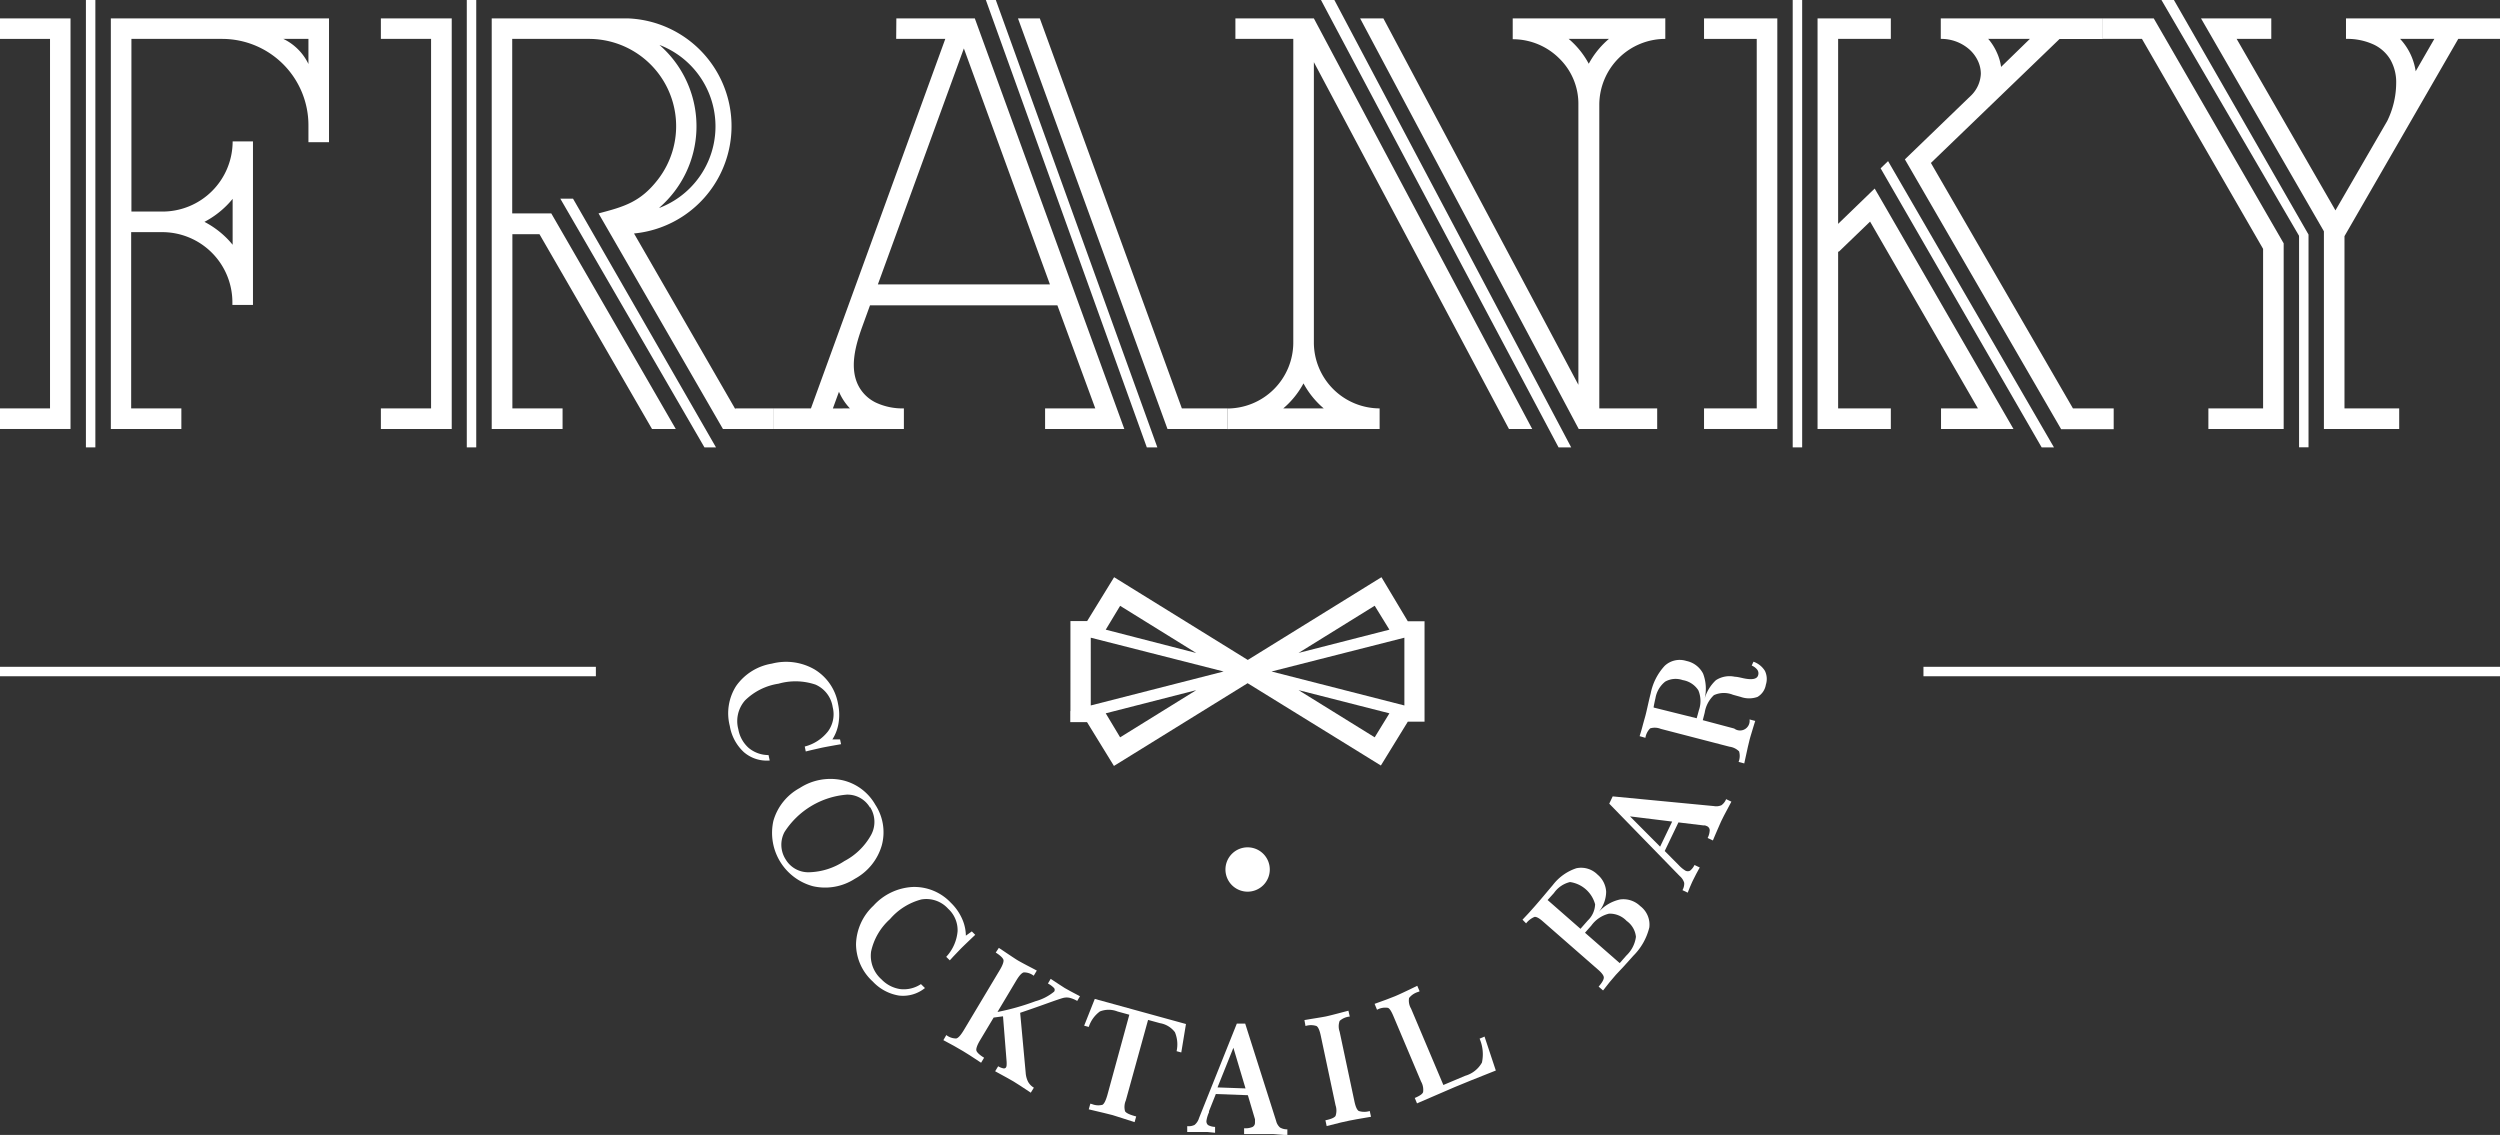 <svg xmlns="http://www.w3.org/2000/svg" viewBox="0 0 298.85 135.67"><rect x="0" y="0" width="298.85" height="135.67" fill="#333333" stroke="none"/><defs><style>.cls-1,.cls-2{fill:#fff;}.cls-2{fill-rule:evenodd;}</style></defs><title>franky-logo</title><g id="Слой_2" data-name="Слой 2"><g id="Слой_1-2" data-name="Слой 1"><rect class="cls-1" y="79.71" width="71.23" height="1.13"/><rect class="cls-1" x="229.93" y="79.71" width="68.92" height="1.13"/><path class="cls-2" d="M149.14,101.29a2.65,2.65,0,1,1-2.65,2.65,2.65,2.65,0,0,1,2.65-2.65"/><path class="cls-2" d="M286.93,4.65H291l-2.23,3.87a7.23,7.23,0,0,0-1.86-3.87m-7.73,20.5L267.37,4.65h4.14V2.2h-8.4l14.69,25.45V51.28h9V48.82h-6.54V28.23L293.86,4.65h5V2.2H280.44V4.65a7.51,7.51,0,0,1,3.3.67,4.61,4.61,0,0,1,2,1.8,5.44,5.44,0,0,1,.7,2.8,10.4,10.4,0,0,1-1.08,4.56Z"/><polygon class="cls-2" points="275.96 28.04 259.87 0 258.38 0 275.02 28.52 275.96 28.04"/><polygon class="cls-2" points="245.53 53.48 225.7 19.26 224.81 20.12 244.06 53.48 245.53 53.48"/><polygon class="cls-2" points="187.82 53.48 159.51 0 157.91 0 186.31 53.48 187.82 53.48"/><path class="cls-2" d="M33.87,4.65h3v3a6.41,6.41,0,0,0-3-3M24.44,26.52a10.87,10.87,0,0,0,2.65-1.95q.38-.38.72-.8v5.49q-.34-.42-.72-.8A10.89,10.89,0,0,0,24.44,26.52ZM15.71,4.65H26.55A10.32,10.32,0,0,1,36.87,15h0V17h2.46V2.2H13.25V51.28h8.43V48.82h-6V27.75h3.71a8.39,8.39,0,0,1,8.39,8.39h0v.31h2.46v-.31h0V16.9H27.81a8.39,8.39,0,0,1-8.39,8.39H15.71Z"/><polygon class="cls-2" points="0 51.28 8.43 51.28 8.43 50.54 8.43 48.82 8.43 4.65 8.43 2.2 5.98 2.2 0 2.2 0 4.65 5.98 4.65 5.98 48.82 0 48.82 0 51.28"/><path class="cls-2" d="M192.33,4.65h-4.81q.32.27.62.57a10.15,10.15,0,0,1,1.78,2.4,10.38,10.38,0,0,1,1.79-2.4q.3-.3.62-.57m6.6-2.46h.14c0,.82,0,1.64,0,2.46h0a7.89,7.89,0,0,0-7.89,7.89V48.82h6.92v2.46h-9.38L162.59,2.2h2.78L188.68,46V12.54A7.57,7.57,0,0,0,186.41,7a7.86,7.86,0,0,0-5.58-2.31V2.2h18.11Z"/><polygon class="cls-2" points="203.7 4.65 210 4.65 210 48.82 203.7 48.82 203.7 51.28 212.46 51.28 212.46 2.2 203.7 2.2 203.7 4.65"/><path class="cls-2" d="M237.65,4.65h5L239.21,8a6.14,6.14,0,0,0-.51-1.73h0a6.61,6.61,0,0,0-1-1.59m8.69,46.63h6.28V48.82h-4.87L230.82,19.48l6.62-6.38h0l8.76-8.44h5.18V2.2H232V4.65h0a5.07,5.07,0,0,1,3.44,1.28,4.26,4.26,0,0,1,1,1.35h0a3.67,3.67,0,0,1,.35,1.54h0a3.87,3.87,0,0,1-1.11,2.54l-7.13,6.88h0l-.84.81Z"/><polygon class="cls-2" points="263.99 51.28 270.53 51.28 272.99 51.28 272.99 48.82 272.99 29.09 257.46 2.2 251.38 2.2 251.38 4.65 256.05 4.65 270.53 29.75 270.53 48.82 263.99 48.82 263.99 51.28"/><rect class="cls-1" x="10.27" width="1.13" height="53.48"/><rect class="cls-1" x="55.8" width="1.13" height="53.48"/><path class="cls-2" d="M54,50.54V2.2H45.53V4.65h6V48.82h-6v2.46H54ZM78.82,24.82A12.88,12.88,0,0,0,79.5,6q-.32-.32-.67-.63a10.43,10.43,0,0,1,0,19.48Zm-20,26.46h8.43V48.82h-6V28h3.24L77.94,51.28h2.84L65.9,25.51H61.23V4.65h9.16a10.43,10.43,0,0,1,8.28,16.78c-2.09,2.72-4.06,3.28-7.12,4.08L86.42,51.28h6.09V48.82H87.9v.09l-12.11-21A12.89,12.89,0,0,0,75.09,2.2H58.78V51.28Z"/><polygon class="cls-2" points="85.59 53.48 68.5 23.75 66.98 23.75 84.21 53.48 85.59 53.48"/><polygon class="cls-2" points="141.28 48.82 124.3 2.2 121.69 2.2 139.56 51.28 139.96 51.28 142.17 51.28 146.71 51.28 146.71 48.82 141.28 48.82"/><polygon class="cls-2" points="138.35 53.48 119.04 0 117.85 0 137.09 53.48 138.35 53.48"/><polygon class="cls-2" points="219.73 48.82 219.73 30.04 219.79 30.11 223.55 26.49 236.44 48.82 232.03 48.82 232.03 51.28 237.86 51.28 239.08 51.28 240.69 51.28 225.37 24.73 225.37 24.73 225.37 24.73 224.1 22.54 223.66 22.96 223.66 22.96 219.73 26.76 219.73 4.65 226.03 4.65 226.03 2.2 219.73 2.2 217.27 2.2 217.27 4.65 217.27 48.82 217.27 51.28 219.73 51.28 226.03 51.28 226.03 48.82 219.73 48.82"/><rect class="cls-1" x="214.3" width="1.13" height="53.48"/><rect class="cls-1" x="274.83" y="28.04" width="1.13" height="25.43"/><path class="cls-2" d="M158.25,48.82H153.4q.32-.27.62-.57a10.38,10.38,0,0,0,1.8-2.42,10.38,10.38,0,0,0,1.8,2.42q.3.3.62.57M147,51.28h17.92V48.82A7.89,7.89,0,0,1,157.06,41V7.43l23.32,43.85h2.78L157.06,2.2h-9.38V4.65h6.92V40.94a7.89,7.89,0,0,1-7.89,7.89v2.46H147Z"/><path class="cls-2" d="M104.94,34h20.57L115.22,5.79ZM101.6,48.82a6.9,6.9,0,0,1-.92-1.22,7,7,0,0,1-.39-.77l-.73,2ZM107.15,2.2h9.38l17.87,49.08h-9.47V48.82h6L126.4,36.5H104l-.9,2.48h0c-.82,2.26-1.67,5.15-.35,7.37a4.61,4.61,0,0,0,2,1.8,7.52,7.52,0,0,0,3.3.67v2.46H92.51V48.82h4.43L113,4.65h-5.87Z"/><path class="cls-2" d="M132.18,85.27,143,82.5l-9.1,5.64Zm0-10L143,78.06l-9.1-5.64Zm14.09,5-15.88,4.06V76.23Zm19.82,5L155.23,82.5l9.1,5.64Zm0-10-10.86,2.78,9.1-5.64Zm-14.09,5,15.88,4.06V76.23ZM127.94,85v1.32h2l3.22,5.24,1.2-.74h0l.87-.54h0l13.91-8.61L163,90.23h0l.87.54h0l1.2.74,3.22-5.24h2v-12h-2L165.14,69l-1.2.74h0l-.87.54h0l-13.91,8.61-13.91-8.61h0l-.87-.54h0l-1.2-.74-3.22,5.24h-2V85Z"/><path class="cls-1" d="M99.51,88.39l.91,0,.12.57-.4.07c-.91.16-1.56.28-1.94.36l-1.27.29-.61.15-.12-.59A5.13,5.13,0,0,0,99,87.4a3.47,3.47,0,0,0,.54-2.87,3.5,3.5,0,0,0-2.05-2.69,7.44,7.44,0,0,0-4.43-.11,7.25,7.25,0,0,0-4,2,3.75,3.75,0,0,0-.8,3.45,3.88,3.88,0,0,0,1.24,2.23,3.71,3.71,0,0,0,2.37.85l.14.65a4.18,4.18,0,0,1-3.09-1,5.49,5.49,0,0,1-1.68-3.13A6.07,6.07,0,0,1,88,82a6.5,6.5,0,0,1,4.27-2.67,6.8,6.8,0,0,1,5.13.71,6,6,0,0,1,2.78,4.11,6.1,6.1,0,0,1,.06,2.29,5.07,5.07,0,0,1-.77,2"/><path class="cls-1" d="M104.63,96.19a6,6,0,0,1,.78,4.86,6.64,6.64,0,0,1-3.22,4,6.55,6.55,0,0,1-5,.89,6.6,6.6,0,0,1-4.74-7.81,6.48,6.48,0,0,1,3.15-3.93,6.72,6.72,0,0,1,5.07-.94,6.08,6.08,0,0,1,4,3m-.67.28a3.12,3.12,0,0,0-2.77-1.55,9.78,9.78,0,0,0-7.45,4.47,3.24,3.24,0,0,0,.13,3.26,3.14,3.14,0,0,0,2.79,1.55,8,8,0,0,0,4.24-1.34,7.77,7.77,0,0,0,3.19-3.12A3.26,3.26,0,0,0,104,96.47Z"/><path class="cls-1" d="M115.43,111.87l.74-.53.41.41-.3.28c-.67.64-1.14,1.09-1.42,1.37l-.9.94-.42.46-.43-.42a5.13,5.13,0,0,0,1.36-3.06,3.47,3.47,0,0,0-1.13-2.69,3.51,3.51,0,0,0-3.2-1.11,7.44,7.44,0,0,0-3.75,2.35,7.25,7.25,0,0,0-2.26,3.88,3.75,3.75,0,0,0,1.24,3.32,3.89,3.89,0,0,0,2.27,1.17,3.71,3.71,0,0,0,2.45-.6l.48.47a4.18,4.18,0,0,1-3.11.9,5.49,5.49,0,0,1-3.13-1.68,6.07,6.07,0,0,1-2-4.48,6.51,6.51,0,0,1,2.08-4.58,6.8,6.8,0,0,1,4.67-2.24,6,6,0,0,1,4.59,1.89,6.09,6.09,0,0,1,1.32,1.87,5.07,5.07,0,0,1,.47,2.1"/><path class="cls-1" d="M119.4,113.31l.65.43q1.13.76,1.51,1t1.85,1l.53.28-.37.62a1.89,1.89,0,0,0-1.19-.4c-.24.06-.53.37-.87.93l-2.27,3.8a28.78,28.78,0,0,0,4.53-1.28,6,6,0,0,0,2.24-1.15.36.36,0,0,0,0-.42,2.8,2.8,0,0,0-.74-.55l.33-.56,1,.66.68.44.72.4,1.1.58-.33.56a3.66,3.66,0,0,0-.9-.37,1.66,1.66,0,0,0-.72,0q-.3.06-2.05.69t-3.15,1.1l.66,7.16a2.77,2.77,0,0,0,.29,1.09,1.85,1.85,0,0,0,.69.7l0,0-.37.6-1.27-.84-.79-.5-.72-.41-1.48-.81.36-.6a1.85,1.85,0,0,0,.62.25.3.3,0,0,0,.33-.13.62.62,0,0,0,.06-.24,3.59,3.59,0,0,0,0-.44l-.43-5.41-1.12.15-1.64,2.74c-.34.57-.48,1-.42,1.21s.37.52.92.85l-.36.6-1.37-.9-.79-.49-1.09-.63-1.26-.68.35-.61a1.93,1.93,0,0,0,1.19.41c.24-.06.52-.37.87-.94l4.35-7.27c.34-.57.48-1,.42-1.2s-.37-.52-.92-.86Z"/><path class="cls-1" d="M130.87,119.41l10.9,3-.56,3.4-.56-.15a3.78,3.78,0,0,0-.2-2.27,2.82,2.82,0,0,0-1.78-1.08l-1.43-.39-2.66,9.63a1.94,1.94,0,0,0-.09,1.29c.12.2.5.39,1.14.57l.19.05-.19.68-1.43-.46L133,133.3l-1-.25-1.85-.44.19-.68.19.05a2,2,0,0,0,1.25.09c.21-.11.4-.5.59-1.15L135,121.3l-1.42-.39a2.85,2.85,0,0,0-2.1,0,3.71,3.71,0,0,0-1.33,1.85l-.55-.15Z"/><path class="cls-1" d="M147.85,122.36l1,0L152.55,134a1.52,1.52,0,0,0,.46.78,1.64,1.64,0,0,0,.88.22l0,.7-1.64-.13-.82,0-1,0h-1.71l0-.7a2.19,2.19,0,0,0,1-.15.56.56,0,0,0,.3-.51,1.88,1.88,0,0,0,0-.23,1,1,0,0,0,0-.19l-.85-2.87-3.83-.14-.82,2.06,0,.13a3.77,3.77,0,0,0-.3,1,.59.59,0,0,0,.19.52,1.89,1.89,0,0,0,.84.22l0,.7-.91-.09-.79,0h-.73l-.9,0,0-.7a1.58,1.58,0,0,0,.88-.15,1.67,1.67,0,0,0,.53-.81Zm-.41,2.89-1.9,4.74,3.35.12Z"/><path class="cls-1" d="M155.93,121.94l.82-.14c.89-.14,1.48-.24,1.77-.3s1.08-.26,2.09-.53l.58-.15.16.7a2.08,2.08,0,0,0-1.21.52,1.91,1.91,0,0,0,0,1.29l1.76,8.29c.14.68.32,1.07.53,1.19a2.21,2.21,0,0,0,1.31,0l.15.69-1.69.29-.9.17-1,.22-1.71.43-.15-.69c.67-.14,1.07-.31,1.21-.52a2,2,0,0,0,0-1.28l-1.76-8.29c-.14-.67-.31-1.06-.52-1.18a2.12,2.12,0,0,0-1.31,0Z"/><path class="cls-1" d="M164.32,120l1.46-.53,1-.39q.69-.29,2.29-1.07l.35-.17.28.66-.16.07a2.18,2.18,0,0,0-1.1.73,1.87,1.87,0,0,0,.24,1.27l3.86,9.13,2.61-1.1a3.35,3.35,0,0,0,2-1.58,4.69,4.69,0,0,0-.28-2.86l.59-.25,1.35,4.06-2.89,1.15-2,.82-4.33,1.87-.2.09-.27-.65c.6-.25.95-.49,1-.72a2,2,0,0,0-.25-1.25l-3.3-7.81c-.26-.62-.5-1-.72-1a2,2,0,0,0-1.24.24Z"/><path class="cls-1" d="M182,109.94l.76-.81.73-.82q.69-.79,1.39-1.63l.75-.89a5.85,5.85,0,0,1,2.81-2,2.76,2.76,0,0,1,2.53.76A2.88,2.88,0,0,1,192,106.6a3.87,3.87,0,0,1-.93,2.46l0,0a4.77,4.77,0,0,1,2.6-1.54,2.89,2.89,0,0,1,2.4.79,2.77,2.77,0,0,1,1.09,2.55,7.16,7.16,0,0,1-1.93,3.41q-.43.49-1.13,1.26l-.94,1-.74.87-.79,1-.53-.46c.43-.49.63-.86.62-1.1s-.27-.58-.77-1l-6.52-5.7c-.45-.4-.79-.57-1-.53a2.47,2.47,0,0,0-1,.77Zm3-2.35,3.93,3.44.88-1a2.8,2.8,0,0,0,.87-1.93,3.64,3.64,0,0,0-3-2.66,3.26,3.26,0,0,0-1.92,1.31Zm4.47,3.91,4.15,3.63.79-.9a3.75,3.75,0,0,0,1.15-2.24,2.65,2.65,0,0,0-1.11-1.9,2.77,2.77,0,0,0-2.11-.87,3.67,3.67,0,0,0-2.11,1.42Z"/><path class="cls-1" d="M192.37,96.07l.41-.87,12.11,1.16a1.51,1.51,0,0,0,.9-.11,1.64,1.64,0,0,0,.55-.72l.63.3-.77,1.45c-.16.3-.28.55-.37.73s-.24.52-.4.89-.39.89-.67,1.57l-.63-.3a2.19,2.19,0,0,0,.25-.94.56.56,0,0,0-.35-.48l-.21-.08-.18,0-3-.36L199,101.73l1.56,1.57.1.1a3.78,3.78,0,0,0,.82.68.59.59,0,0,0,.55,0,1.88,1.88,0,0,0,.53-.68l.63.3c-.16.28-.3.54-.44.8l-.36.71c-.09.18-.19.41-.3.66s-.22.54-.34.84l-.63-.3a1.58,1.58,0,0,0,.21-.87,1.68,1.68,0,0,0-.53-.81Zm2.48,1.52,3.6,3.62,1.44-3Z"/><path class="cls-1" d="M196,88c.12-.38.23-.75.33-1.13s.21-.77.32-1.16.2-.8.34-1.42.25-1.08.33-1.38A6.8,6.8,0,0,1,199,79.59a2.62,2.62,0,0,1,2.59-.58,2.89,2.89,0,0,1,2,1.52,5.09,5.09,0,0,1,.15,3.12,4.79,4.79,0,0,1,1.38-2.34,3,3,0,0,1,2.27-.41c.26,0,.61.09,1.07.19q1.53.31,1.71-.38a.74.74,0,0,0-.09-.63,1.66,1.66,0,0,0-.68-.52l.21-.46a2.63,2.63,0,0,1,1.37,1.1,2.22,2.22,0,0,1,.11,1.65,2.07,2.07,0,0,1-1,1.46,3,3,0,0,1-2,0l-.47-.13-.47-.13a2.87,2.87,0,0,0-2.27.05,3.62,3.62,0,0,0-1.1,2.09l-.23.9,3.76,1A1.15,1.15,0,0,0,209.14,86l.68.18c-.22.69-.37,1.21-.48,1.57s-.19.65-.24.87-.14.56-.22.94-.21.95-.37,1.7l-.68-.18a1.93,1.93,0,0,0,.06-1.26,2,2,0,0,0-1.15-.56l-8.21-2.13a1.91,1.91,0,0,0-1.27-.06,2.05,2.05,0,0,0-.57,1.13Zm6.82-2.14.12-.42.14-.52a3.33,3.33,0,0,0-.06-2.4,2.75,2.75,0,0,0-1.87-1.22,2.54,2.54,0,0,0-2.09.18,3.22,3.22,0,0,0-1.17,2c-.05.2-.12.52-.21,1a.44.44,0,0,0,0,.1Z"/></g></g></svg>